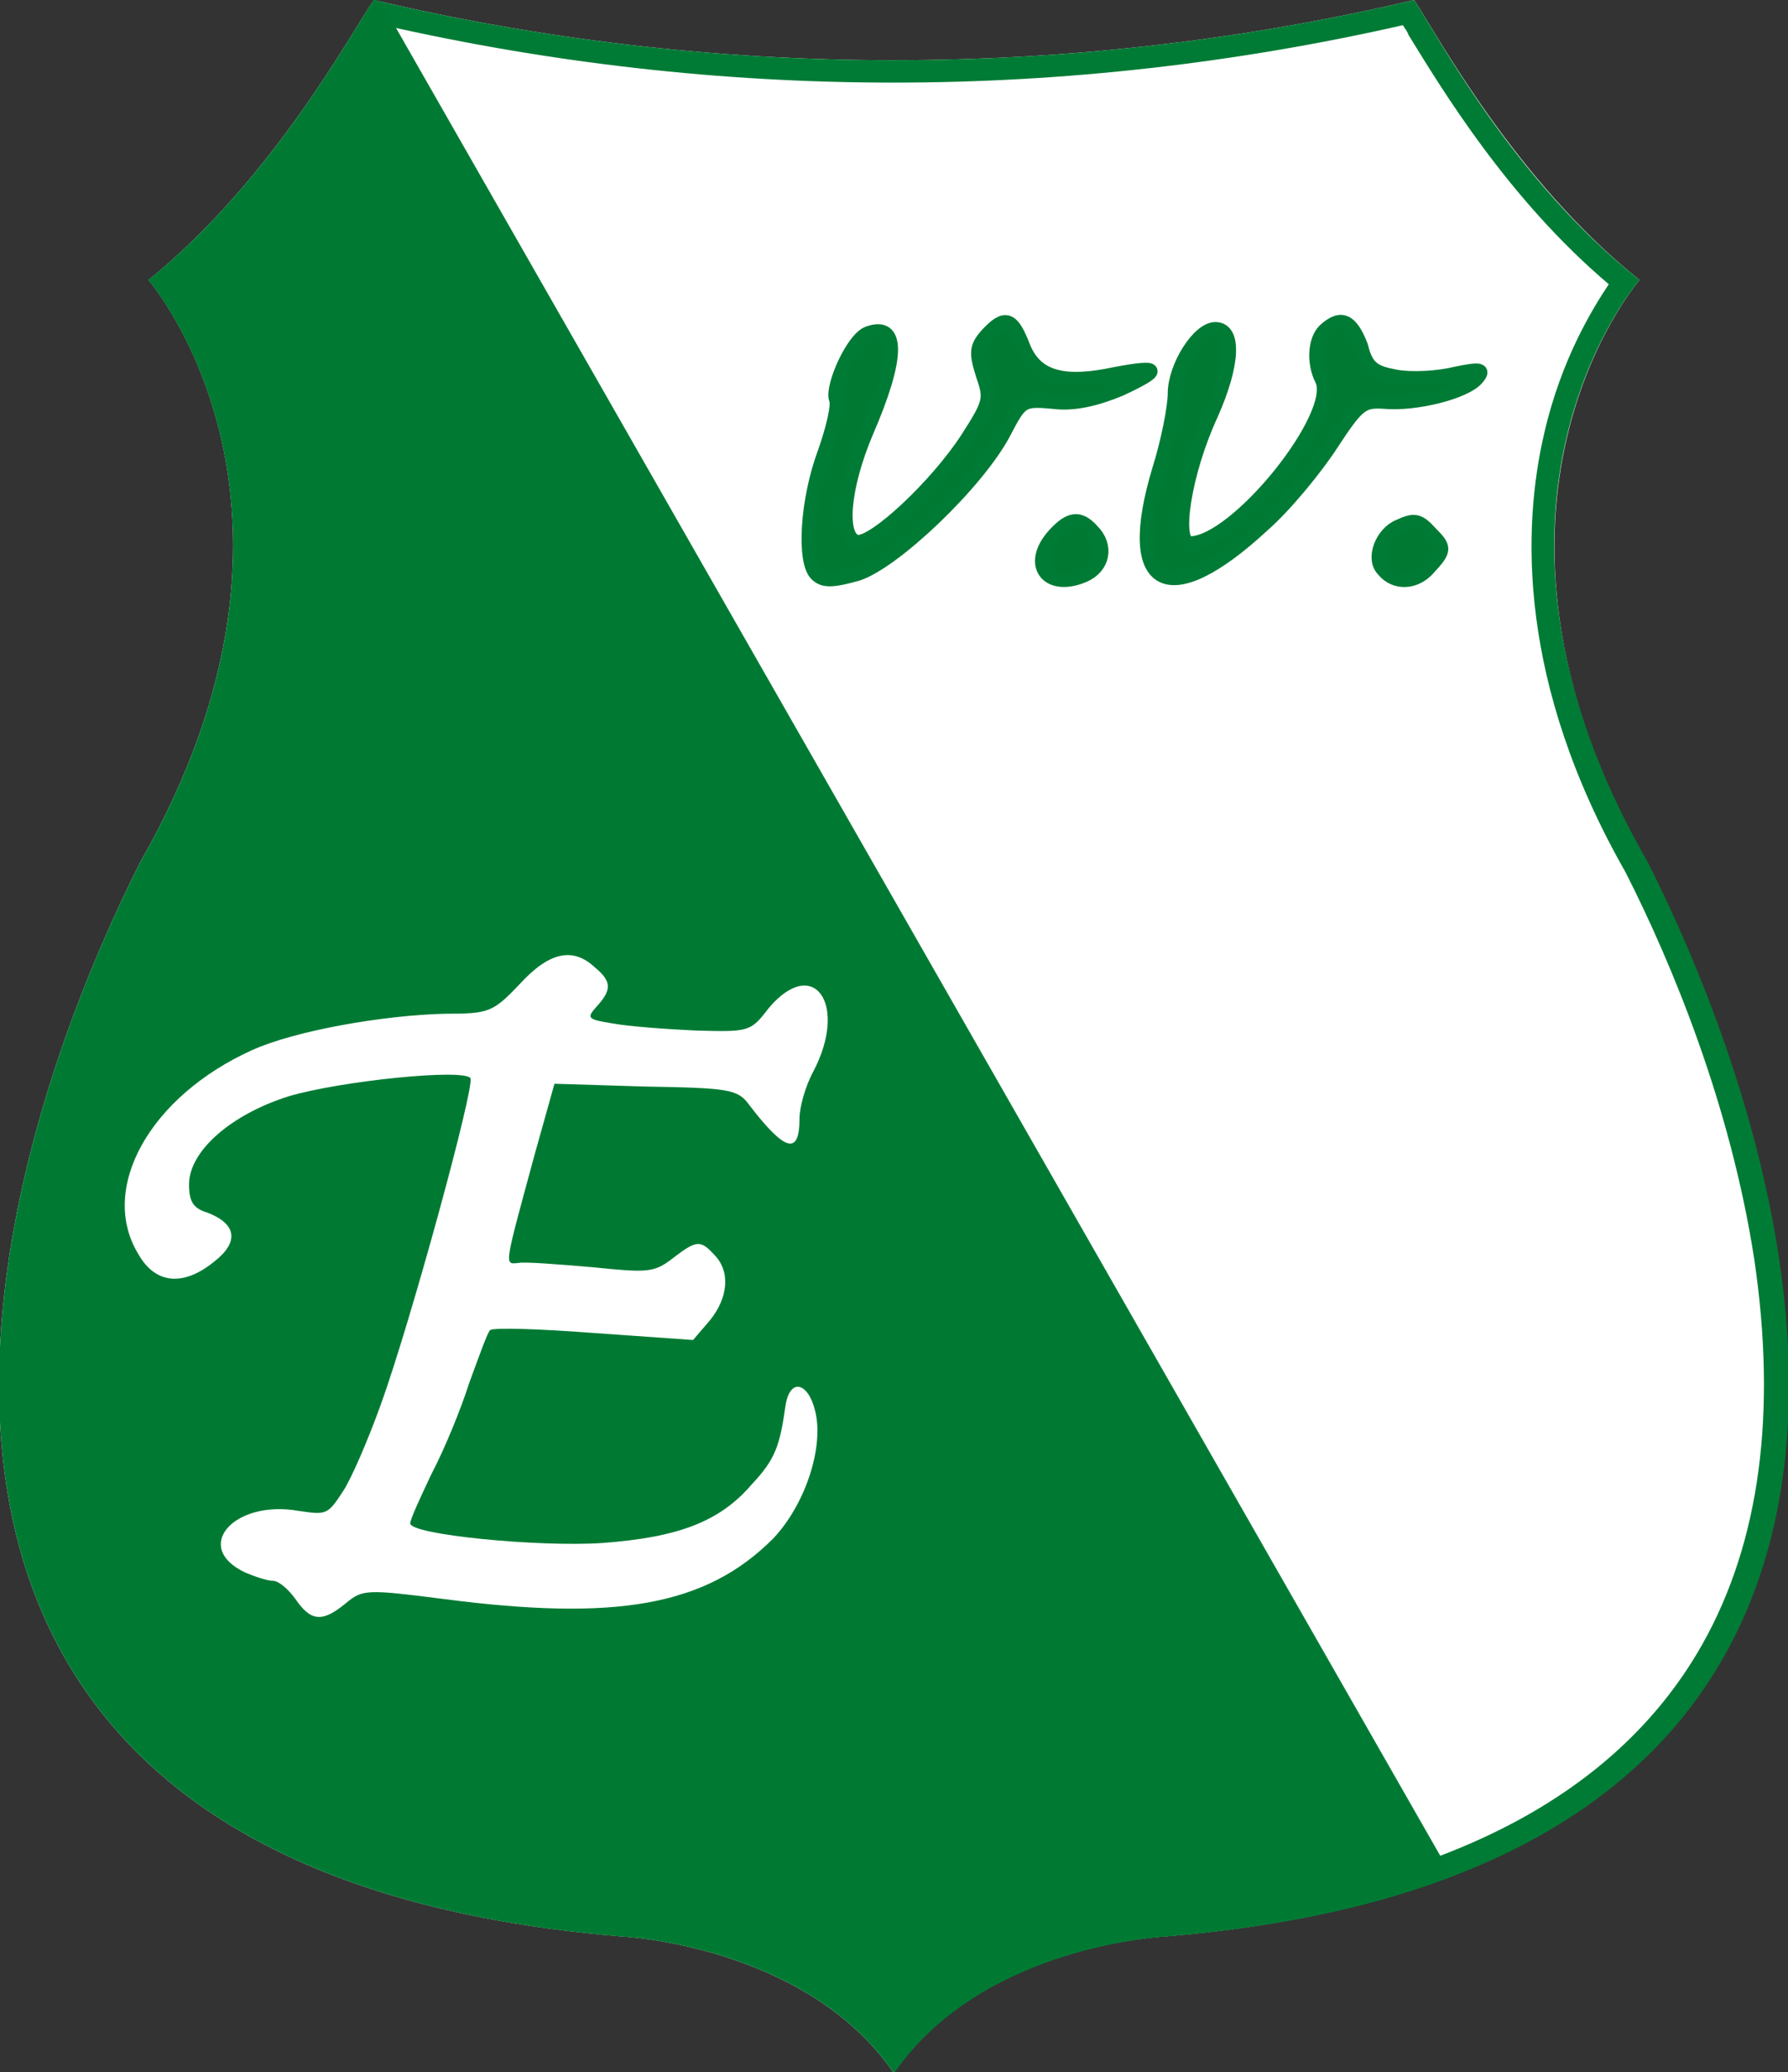 <?xml version="1.0" encoding="utf-8"?>
<!-- Generator: Adobe Illustrator 26.3.1, SVG Export Plug-In . SVG Version: 6.00 Build 0)  -->
<svg version="1.1" id="Laag_1" xmlns="http://www.w3.org/2000/svg" xmlns:xlink="http://www.w3.org/1999/xlink" x="0px" y="0px"
	 viewBox="0 0 127.7 148" style="enable-background:new 0 0 127.7 148;" xml:space="preserve">
<rect x="0" y="0" width="127.7" height="148" fill="#333333" stroke="none"/>
<style type="text/css">
	.st0{fill:#FFFFFF;}
	.st1{fill:#007B35;}
	.st2{fill:#007A33;}
	.st3{fill:#007A33;stroke:#007B35;stroke-miterlimit:10;}
</style>
<g>
	<g>
		<path class="st0" d="M83.2,138.3c0,0-13.1,0.6-19.4,9.7c-6.3-9.1-19.4-9.7-19.4-9.7c-56.9-4.7-47.8-50-34.4-76.7
			C24.6,36.1,10.6,20,10.6,20c8.9-7.2,14.5-17.7,16.1-20C38.6,2.8,51,4.3,63.8,4.3C76.6,4.3,89.1,2.8,101,0
			c1.6,2.4,7.2,12.9,16.1,20c0,0-14,16.1,0.5,41.6C131,88.3,140.1,133.6,83.2,138.3z"/>
		<path class="st1" d="M27.4,1.8c11.9,2.7,24.1,4.1,36.4,4.1c12.3,0,24.5-1.4,36.4-4.1c0.1,0.2,0.3,0.4,0.4,0.7
			c2.4,3.9,7.1,11.7,14.3,17.8c-1.2,1.8-3.4,5.4-4.6,10.6c-1.6,6.8-1.9,17.9,5.8,31.4c3.3,6.5,7.5,16.6,9.2,27.7
			c1.6,10.9,0.4,20.1-3.7,27.4c-6.3,11.2-19.3,17.7-38.6,19.3c-0.9,0-12.4,0.8-19.3,8.7c-6.8-7.9-18.4-8.6-19.3-8.7
			c-19.3-1.6-32.3-8.1-38.6-19.3c-4.1-7.3-5.3-16.5-3.7-27.4C4,78.9,8.2,68.9,11.5,62.4c7.7-13.6,7.5-24.6,5.8-31.4
			c-1.2-5.2-3.3-8.8-4.6-10.6C19.9,14.2,24.6,6.3,27,2.5C27.2,2.2,27.3,2,27.4,1.8 M101,0C89.1,2.8,76.6,4.3,63.8,4.3
			C51,4.3,38.6,2.8,26.7,0c-1.6,2.4-7.2,12.9-16.1,20c0,0,14,16.1-0.5,41.6c-13.4,26.7-22.5,72,34.4,76.7c0,0,13.1,0.6,19.4,9.7
			c6.3-9.1,19.4-9.7,19.4-9.7c56.9-4.7,47.8-50,34.4-76.7C103,36.1,117.1,20,117.1,20C108.1,12.9,102.6,2.4,101,0L101,0z"/>
	</g>
	<path class="st2" d="M103.7,134c-5.6,2.2-12.4,3.6-20.5,4.3c0,0-13.1,0.6-19.4,9.7c-6.3-9.1-19.4-9.7-19.4-9.7
		c-56.9-4.7-47.8-50-34.4-76.7C24.6,36.1,10.6,20,10.6,20c8.9-7.2,14.5-17.7,16.1-20c0.2,0,0.3,0.1,0.5,0.1L103.7,134z"/>
	<g>
		<path class="st3" d="M70.5,23.9c-0.8,0.9-0.8,1.3-0.3,2.9c0.6,1.7,0.5,2-1.1,4.5c-2.2,3.4-6.7,7.6-7.9,7.4c-1.3-0.3-1-3.9,0.7-7.9
			c2.3-5.3,2.3-7.8,0.1-7c-1.1,0.4-2.6,3.8-2.3,4.7c0.2,0.4-0.2,2.1-0.8,3.8c-1.3,3.5-1.5,7.8-0.6,8.7c0.5,0.5,1.1,0.5,2.9,0
			c2.6-0.8,8.6-6.5,10.5-10.1c1.2-2.3,1.3-2.4,3.5-2.2c1.5,0.2,3.1-0.2,4.8-0.9c3-1.4,2.9-1.7-0.3-1.1c-3.7,0.8-5.7,0.3-6.6-1.9
			C72.3,22.7,71.8,22.5,70.5,23.9z"/>
		<path class="st3" d="M94.6,23.6c-0.7,0.7-0.8,2.3-0.2,3.5c1.3,2.5-6.1,11.7-9.4,11.7c-1.2,0-0.4-5.1,1.5-9.2
			c1.6-3.6,1.7-6.1,0.3-6.1c-1.2,0-2.9,2.7-2.9,4.6c0,1-0.5,3.5-1.1,5.4c-2.6,8.6,0.6,10.3,7.4,4c1.6-1.4,3.8-4.1,4.9-5.8
			c1.9-2.9,2.2-3.1,3.8-3c2.2,0.2,5.8-0.7,6.6-1.7c0.5-0.6,0.3-0.7-1.6-0.3c-1.2,0.3-3.1,0.4-4.2,0.2c-1.6-0.3-2.1-0.6-2.5-2.2
			C96.5,22.9,95.8,22.5,94.6,23.6z"/>
		<path class="st3" d="M75.3,38.2c-1.9,2.1-0.5,4,2.1,2.9c1.4-0.6,1.7-2.1,0.6-3.2C77.1,36.9,76.4,37,75.3,38.2z"/>
		<path class="st3" d="M99.9,37.6c-1.2,0.5-1.9,2.3-1.1,3.1c0.8,1,2.3,1,3.3-0.2c1.1-1.2,1.1-1.4,0.1-2.4
			C101.3,37.1,101,37.1,99.9,37.6z"/>
	</g>
	<g>
		<path class="st0" d="M58.2,100.7c0.7,2.6-0.7,6.8-3,9.2c-4.8,4.8-11.2,5.9-23.5,4.3c-5.5-0.7-5.8-0.7-7,0.3
			c-1.7,1.4-2.5,1.3-3.6-0.3c-0.5-0.7-1.2-1.3-1.6-1.3c-0.4,0-1.3-0.3-2-0.6c-3.8-1.8-0.8-5.2,3.8-4.4c2,0.3,2.1,0.3,3.2-1.4
			c0.6-0.9,1.8-3.7,2.7-6.2c2.1-5.8,6.7-22.6,6.4-23.3c-0.5-0.7-9.3,0.2-13,1.3c-4.1,1.3-7.1,3.9-7.1,6.3c0,1.2,0.3,1.7,1.3,2
			c2.1,0.8,2.3,2.1,0.5,3.5c-2.2,1.8-4.2,1.6-5.4-0.5c-2.9-4.7,0.8-11.3,8.1-14.6c3.1-1.4,9.4-2.5,13.8-2.6c3.1,0,3.4-0.1,5.3-2.1
			c2.1-2.3,3.8-2.7,5.4-1.2c1.2,1,1.2,1.6,0.1,2.8c-0.7,0.8-0.7,0.9,1.2,1.2c1.1,0.2,3.7,0.4,5.9,0.5c3.8,0.1,3.9,0.1,5.2-1.6
			c3.2-3.8,5.7-0.3,3.2,4.5c-0.6,1.1-1,2.6-1,3.4c0,2.6-1,2.4-3.6-1c-0.8-1.1-1.4-1.2-7.4-1.3l-6.5-0.2l-1.4,5
			C36,90.5,36,90.3,37,90.2c0.5-0.1,2.9,0.1,5.3,0.3c3.9,0.4,4.4,0.4,5.7-0.6c1.7-1.3,2-1.4,3-0.3c1.2,1.2,1,3.1-0.3,4.7l-1.2,1.4
			l-7.1-0.5c-3.9-0.3-7.2-0.4-7.4-0.2c-0.2,0.2-0.8,1.9-1.5,3.8c-0.6,1.9-1.8,4.8-2.7,6.5c-0.8,1.7-1.5,3.2-1.5,3.5
			c0,0.8,9.1,1.7,13.7,1.4c5.4-0.4,8.4-1.5,10.7-4.2c1.7-1.8,2-2.8,2.4-5.6C56.4,98.4,57.7,98.7,58.2,100.7z"/>
	</g>
</g>
</svg>
